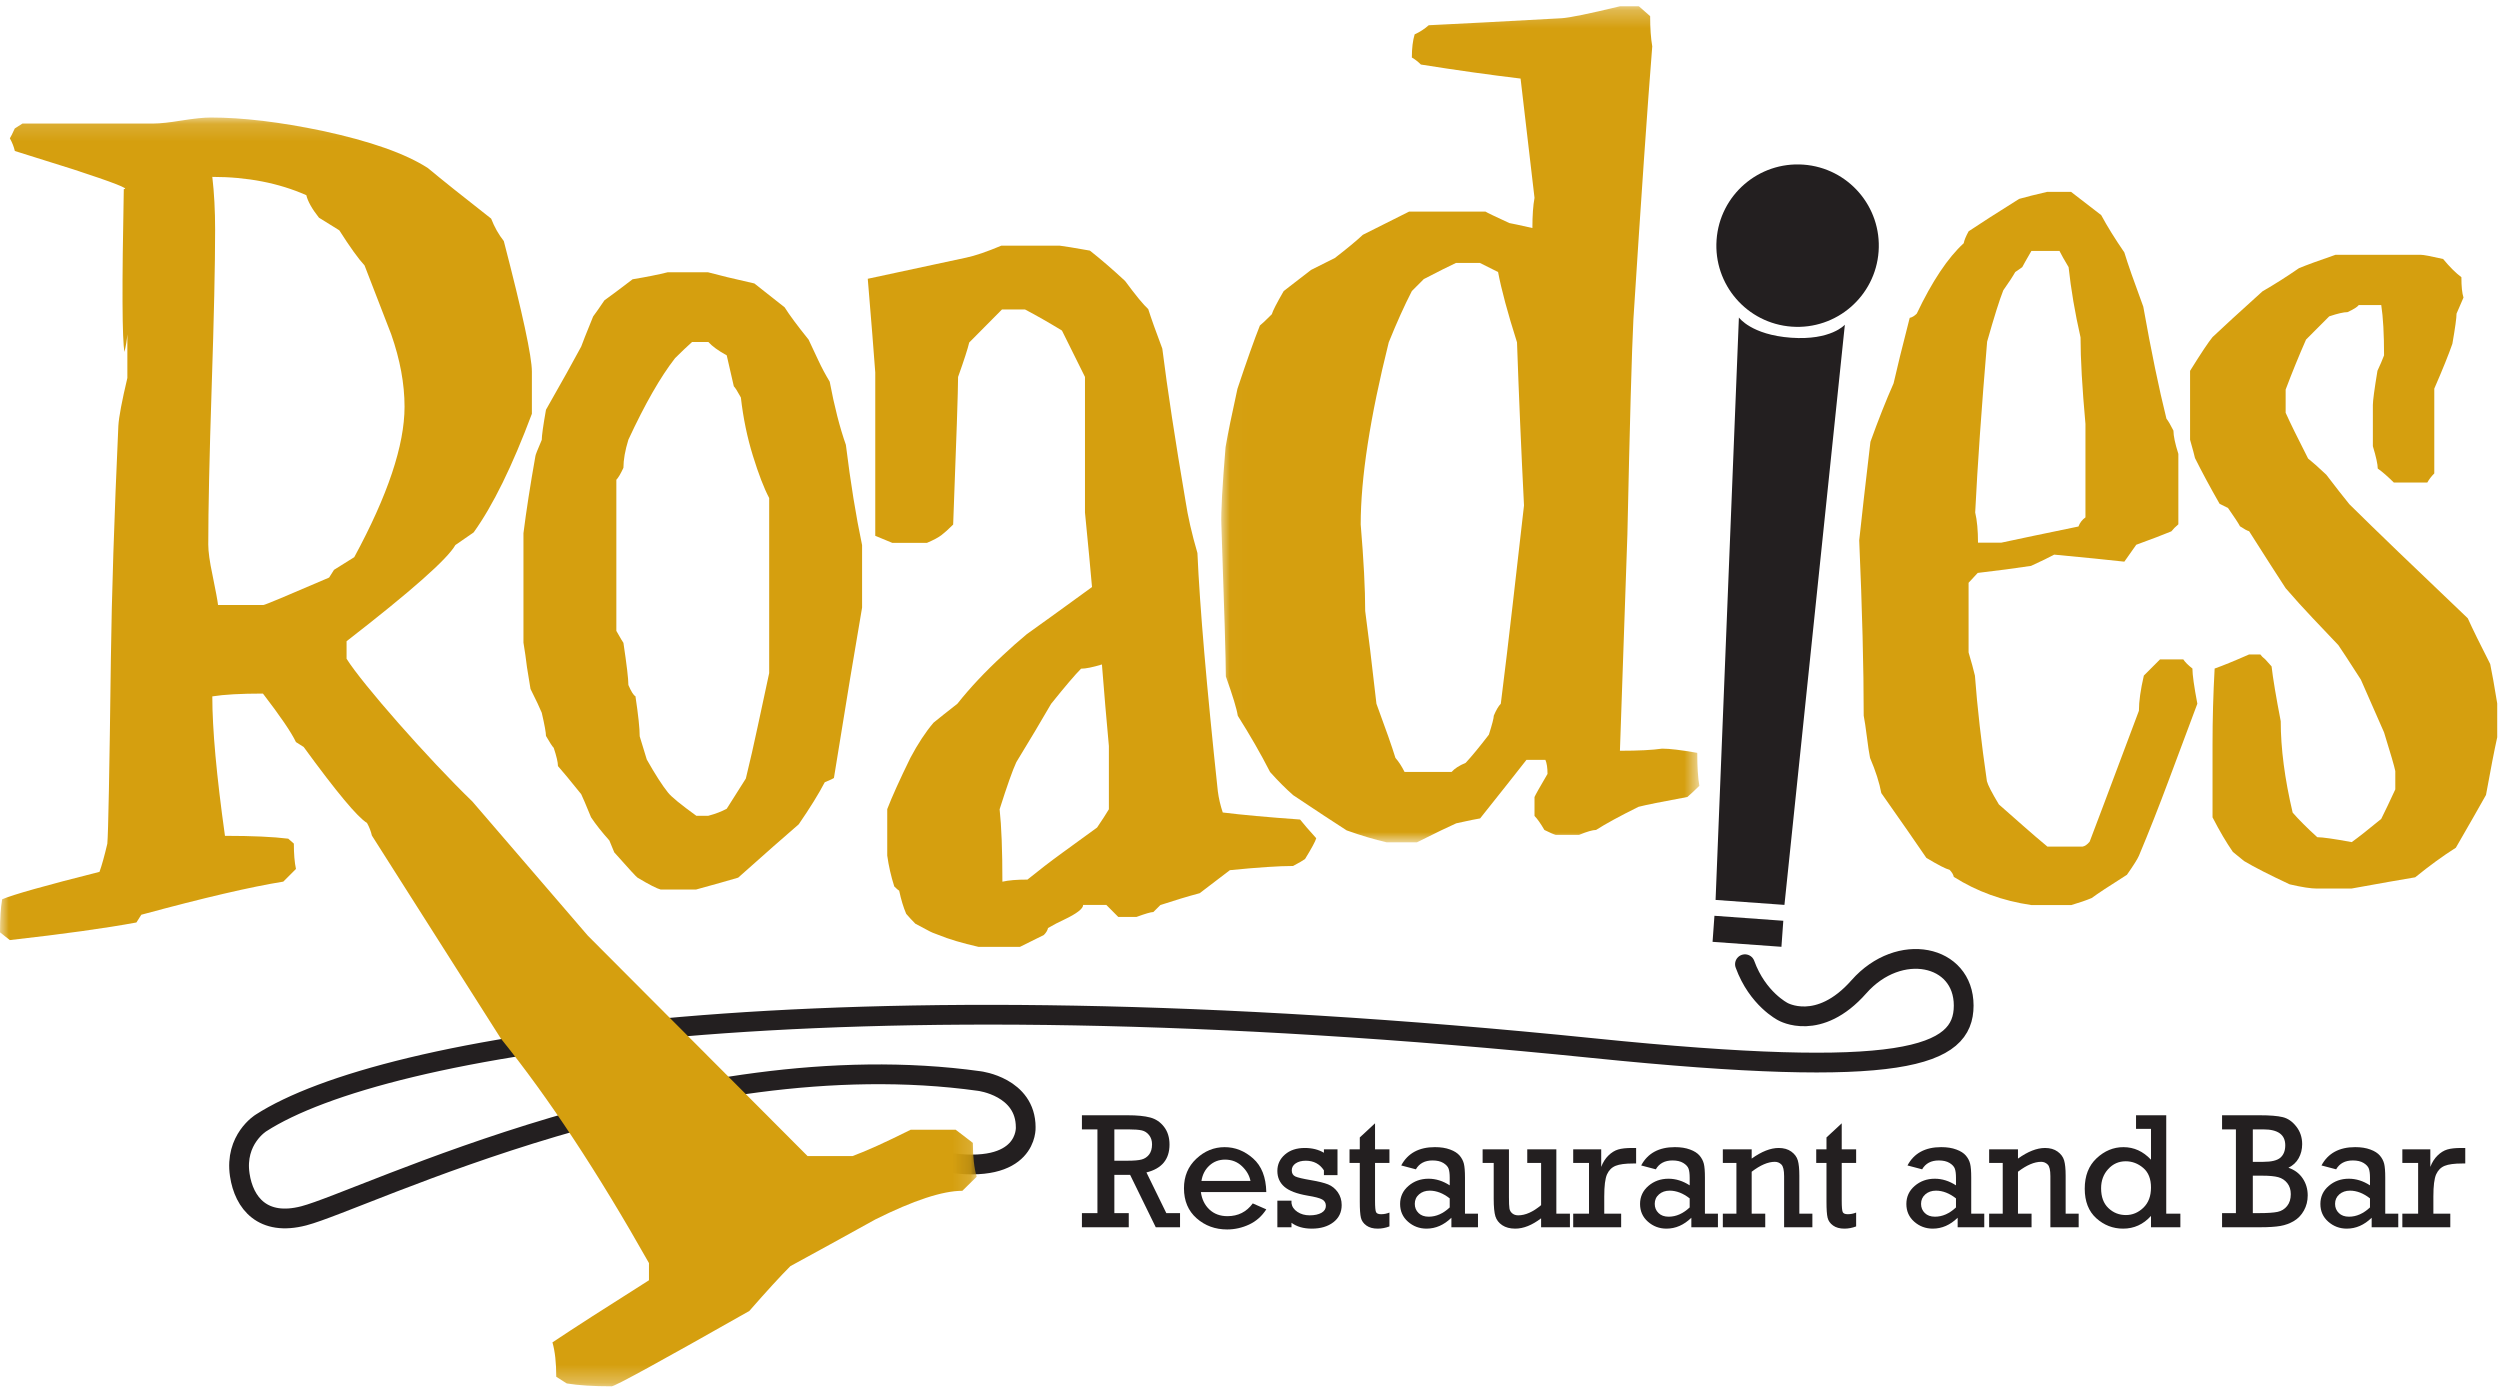 <?xml version="1.0" encoding="UTF-8"?>
<svg width="143px" height="80px" viewBox="0 0 143 80" version="1.1" xmlns="http://www.w3.org/2000/svg" xmlns:xlink="http://www.w3.org/1999/xlink">
    <!-- Generator: Sketch 64 (93537) - https://sketch.com -->
    <title>roadies</title>
    <desc>Created with Sketch.</desc>
    <defs>
        <polygon id="path-1" points="0 0.145 55.867 0.145 55.867 72.72 0 72.72"></polygon>
        <polygon id="path-3" points="0.016 0.263 27.364 0.263 27.364 48.085 0.016 48.085"></polygon>
    </defs>
    <g id="Page-1" stroke="none" stroke-width="1" fill="none" fill-rule="evenodd">
        <g id="pp-web-2020-v2.1" transform="translate(-162, -6806)">
            <g id="roadies" transform="translate(162, 6806)">
                <path d="M105.526,18.573 L102.07,51.76 L98.131,51.476 L99.465,18.16 C99.465,18.16 100.165,19.153 102.452,19.318 C104.738,19.482 105.526,18.573 105.526,18.573" id="Fill-1" fill="#231F20"></path>
                <polygon id="Fill-3" fill="#231F20" points="101.898 54.157 97.959 53.873 98.066 52.383 102.005 52.668"></polygon>
                <path d="M98.188,13.718 C98.371,11.159 100.595,9.233 103.156,9.417 C105.715,9.601 107.64,11.825 107.456,14.385 C107.271,16.944 105.048,18.87 102.488,18.685 C99.929,18.501 98.003,16.277 98.188,13.718" id="Fill-5" fill="#231F20"></path>
                <path d="M99.811,55.153 C100.534,57.142 101.982,57.866 101.982,57.866 C101.982,57.866 104.026,59.055 106.33,56.442 C108.636,53.831 112.323,54.599 112.323,57.518 C112.323,60.438 108.884,61.766 91.119,59.953 C46.828,55.433 21.841,59.779 14.926,64.235 C14.926,64.235 13.41,65.17 13.715,67.205 C13.958,68.826 15.038,70.155 17.378,69.545 C20.817,68.648 39.106,59.479 56.025,61.837 C56.025,61.837 58.671,62.164 58.671,64.482 C58.671,64.482 58.829,67.251 54.02,66.47" id="Stroke-7" stroke="#231F20" stroke-width="1.13" stroke-linecap="round" stroke-linejoin="round"></path>
                <g id="Group-11" transform="translate(0, 6.577)">
                    <mask id="mask-2" fill="white">
                        <use xlink:href="#path-1"></use>
                    </mask>
                    <g id="Clip-10"></g>
                    <path d="M12.472,28.028 L15.069,28.028 C15.149,28.028 16.401,27.506 18.825,26.46 L19.105,26.018 L20.263,25.294 C22.181,21.756 23.14,18.889 23.14,16.69 C23.14,15.377 22.885,13.996 22.378,12.548 C21.869,11.236 21.36,9.922 20.853,8.607 C20.505,8.232 20.023,7.563 19.408,6.597 L18.244,5.874 C17.842,5.365 17.603,4.935 17.522,4.587 C15.943,3.891 14.15,3.541 12.144,3.541 C12.251,4.453 12.305,5.459 12.305,6.557 C12.305,8.568 12.239,11.571 12.108,15.563 C11.977,19.559 11.913,22.561 11.913,24.571 C11.913,24.972 11.992,25.55 12.152,26.299 C12.338,27.211 12.446,27.788 12.472,28.028 M33.622,46.941 L46.192,59.55 L48.763,59.55 C49.527,59.273 50.637,58.771 52.095,58.042 L54.663,58.042 L55.648,58.796 C55.648,59.585 55.721,60.229 55.867,60.731 L55.047,61.537 C53.917,61.537 52.26,62.083 50.073,63.173 C48.433,64.084 46.811,64.973 45.209,65.847 C44.661,66.394 43.879,67.247 42.86,68.411 C37.794,71.285 35.171,72.72 34.989,72.72 C33.931,72.72 33.074,72.665 32.419,72.557 L31.818,72.174 C31.818,71.373 31.746,70.717 31.6,70.207 C32.8,69.405 34.641,68.22 37.121,66.654 L37.121,65.671 C34.204,60.498 31.381,56.216 28.649,52.827 L21.272,41.217 C21.218,40.976 21.125,40.735 20.991,40.494 C20.454,40.173 19.247,38.725 17.371,36.151 L16.929,35.87 C16.661,35.308 16.03,34.383 15.04,33.095 C13.78,33.095 12.814,33.149 12.144,33.256 C12.144,35.136 12.386,37.796 12.868,41.233 C14.422,41.233 15.629,41.288 16.487,41.395 L16.808,41.677 C16.808,42.268 16.849,42.752 16.929,43.127 L16.204,43.852 C14.355,44.149 11.648,44.779 8.083,45.746 L7.802,46.189 C6.058,46.512 3.645,46.849 0.562,47.196 L-0,46.753 C-0,45.976 0.04,45.346 0.122,44.862 C0.745,44.595 2.6,44.073 5.691,43.293 C5.826,42.918 5.975,42.381 6.139,41.683 C6.192,41.121 6.261,37.593 6.342,31.1 C6.389,27.479 6.532,23.039 6.77,17.78 C6.801,17.271 6.973,16.358 7.285,15.043 L7.285,12.548 C7.258,12.87 7.203,13.206 7.121,13.554 C6.985,12.881 6.972,9.778 7.081,4.239 C7.459,4.239 6.495,3.863 4.189,3.109 C3.075,2.761 1.962,2.411 0.849,2.06 C0.794,1.819 0.699,1.577 0.564,1.334 C0.617,1.254 0.711,1.067 0.845,0.771 L1.287,0.488 L8.802,0.488 C9.15,0.488 9.681,0.432 10.39,0.316 C11.1,0.203 11.656,0.145 12.057,0.145 C13.879,0.145 16.009,0.4 18.448,0.909 C21.181,1.498 23.191,2.206 24.476,3.037 C25.28,3.706 26.486,4.67 28.093,5.927 C28.281,6.41 28.522,6.838 28.818,7.213 C29.889,11.335 30.424,13.824 30.424,14.681 L30.424,17.091 C29.3,20.09 28.19,22.352 27.092,23.877 L26.048,24.599 C25.593,25.403 23.518,27.237 19.824,30.101 L19.824,31.104 C20.708,32.524 24.496,36.831 27.016,39.266 L33.622,46.941" id="Fill-9" fill="#D59F0F" mask="url(#mask-2)"></path>
                </g>
                <path d="M39.829,46.662 L40.517,46.662 C40.921,46.555 41.272,46.421 41.569,46.26 C41.812,45.885 42.176,45.308 42.662,44.532 C42.904,43.54 43.134,42.535 43.349,41.516 L43.997,38.5 L43.997,28.487 C43.7,27.925 43.391,27.12 43.067,26.074 C42.743,25.03 42.512,23.917 42.378,22.737 C42.189,22.389 42.054,22.175 41.974,22.095 C41.838,21.479 41.703,20.888 41.569,20.326 C41.083,20.058 40.732,19.802 40.517,19.561 L39.586,19.561 C39.289,19.829 38.965,20.138 38.614,20.486 C37.778,21.559 36.888,23.114 35.944,25.15 C35.754,25.767 35.66,26.303 35.66,26.759 C35.498,27.107 35.363,27.335 35.255,27.442 L35.255,36.087 C35.498,36.515 35.633,36.743 35.66,36.77 C35.849,38.031 35.944,38.835 35.944,39.183 C36.104,39.558 36.24,39.772 36.348,39.826 C36.509,40.9 36.591,41.663 36.591,42.118 C36.698,42.467 36.833,42.91 36.996,43.445 C37.481,44.304 37.886,44.933 38.21,45.335 C38.399,45.576 38.938,46.019 39.829,46.662 M37.795,50.883 C37.579,50.829 37.136,50.603 36.465,50.201 C36.411,50.174 35.968,49.693 35.136,48.756 L34.855,48.075 C34.424,47.593 34.076,47.152 33.808,46.75 C33.512,46.028 33.325,45.586 33.244,45.426 C32.599,44.624 32.155,44.088 31.915,43.82 C31.915,43.607 31.834,43.259 31.673,42.777 C31.593,42.697 31.444,42.471 31.23,42.095 C31.23,41.908 31.15,41.468 30.989,40.771 C30.882,40.505 30.667,40.05 30.345,39.407 L30.143,38.164 C30.089,37.708 30.022,37.242 29.942,36.759 L29.942,30.499 C30.103,29.216 30.332,27.744 30.626,26.085 C30.626,26.033 30.747,25.725 30.989,25.162 C30.989,24.923 31.069,24.348 31.23,23.438 C32.143,21.834 32.814,20.629 33.244,19.826 C33.298,19.665 33.525,19.091 33.928,18.101 C34.089,17.887 34.303,17.58 34.573,17.179 C34.947,16.911 35.484,16.511 36.184,15.975 C36.988,15.841 37.659,15.707 38.196,15.573 L40.493,15.573 C41.082,15.734 41.968,15.948 43.15,16.214 C43.391,16.402 43.968,16.857 44.881,17.579 C45.149,18.007 45.605,18.623 46.251,19.426 L46.815,20.628 C47.002,21.03 47.216,21.432 47.459,21.832 C47.727,23.25 48.035,24.454 48.384,25.444 C48.652,27.61 48.961,29.524 49.311,31.182 L49.311,34.753 C48.935,36.92 48.398,40.17 47.7,44.503 C47.673,44.53 47.498,44.611 47.176,44.745 C46.827,45.414 46.33,46.216 45.687,47.151 C44.908,47.82 43.754,48.837 42.224,50.201 C41.686,50.362 40.881,50.588 39.807,50.883 L37.795,50.883" id="Fill-12" fill="#D59F0F"></path>
                <path d="M57.337,50.433 C57.682,50.352 58.16,50.312 58.771,50.312 C59.433,49.776 60.096,49.266 60.76,48.784 L62.752,47.336 C63.043,46.908 63.268,46.559 63.428,46.29 L63.428,42.672 C63.294,41.226 63.161,39.671 63.03,38.007 C62.498,38.169 62.101,38.249 61.836,38.249 C61.49,38.597 60.92,39.268 60.124,40.259 C59.566,41.224 58.902,42.338 58.133,43.597 C57.921,44.053 57.603,44.951 57.178,46.29 C57.284,47.256 57.337,48.637 57.337,50.433 M55.972,54.161 C55.034,53.947 54.271,53.72 53.682,53.478 C53.441,53.398 53.227,53.305 53.04,53.198 L52.357,52.835 C52.17,52.647 51.996,52.46 51.835,52.272 C51.674,51.897 51.541,51.455 51.433,50.947 C51.38,50.92 51.286,50.838 51.152,50.704 C50.965,50.115 50.831,49.526 50.75,48.937 L50.75,46.282 C51.018,45.586 51.459,44.608 52.075,43.348 C52.502,42.545 52.942,41.874 53.398,41.338 C53.692,41.097 54.146,40.736 54.762,40.254 C55.483,39.343 56.352,38.418 57.37,37.479 C57.797,37.077 58.251,36.675 58.733,36.274 C59.561,35.684 60.806,34.786 62.463,33.579 C62.383,32.642 62.248,31.223 62.061,29.319 L62.061,21.561 C61.767,20.972 61.328,20.087 60.744,18.908 C60,18.453 59.294,18.05 58.63,17.701 L57.314,17.701 L55.439,19.591 C55.358,19.941 55.146,20.598 54.802,21.562 C54.802,22.312 54.708,25.127 54.521,30.005 C54.251,30.275 54.027,30.475 53.851,30.609 C53.677,30.743 53.4,30.891 53.023,31.051 L51.037,31.051 C50.659,30.891 50.335,30.757 50.065,30.648 L50.065,21.304 C49.979,20.123 49.836,18.336 49.636,15.946 C50.895,15.678 52.773,15.275 55.266,14.737 C55.775,14.63 56.444,14.402 57.276,14.052 L60.613,14.052 C60.854,14.079 61.431,14.174 62.342,14.335 C62.958,14.82 63.629,15.397 64.353,16.069 C64.969,16.902 65.411,17.44 65.68,17.682 C65.841,18.193 66.109,18.945 66.484,19.941 C66.778,22.279 67.22,25.182 67.811,28.65 C67.945,29.538 68.172,30.533 68.493,31.634 C68.627,34.699 69.017,39.243 69.66,45.263 C69.713,45.668 69.807,46.07 69.941,46.474 C71.014,46.608 72.487,46.743 74.364,46.877 C74.551,47.115 74.86,47.472 75.289,47.948 C75.235,48.133 75.021,48.53 74.647,49.137 C74.539,49.218 74.311,49.349 73.963,49.534 C73.16,49.534 71.956,49.614 70.35,49.773 L68.622,51.091 C67.926,51.277 67.177,51.504 66.374,51.768 L65.972,52.168 C65.838,52.168 65.517,52.262 65.008,52.448 L63.964,52.448 L63.281,51.762 L61.956,51.762 C61.956,51.976 61.595,52.256 60.871,52.601 C60.577,52.735 60.269,52.896 59.947,53.082 C59.92,53.216 59.84,53.349 59.707,53.482 L58.341,54.161 L55.972,54.161" id="Fill-14" fill="#D59F0F"></path>
                <g id="Group-18" transform="translate(69.84, 0.097)">
                    <mask id="mask-4" fill="white">
                        <use xlink:href="#path-3"></use>
                    </mask>
                    <g id="Clip-17"></g>
                    <path d="M10.5,44.057 L13.193,44.057 C13.354,43.87 13.621,43.696 13.998,43.536 C14.347,43.161 14.788,42.624 15.324,41.926 C15.511,41.336 15.605,40.975 15.605,40.84 C15.739,40.519 15.873,40.29 16.006,40.156 C16.248,38.227 16.477,36.323 16.69,34.445 L17.333,28.816 C17.173,25.653 17.039,22.542 16.933,19.486 C16.397,17.798 16.037,16.457 15.85,15.463 L14.808,14.941 L13.445,14.941 C13.043,15.129 12.428,15.438 11.601,15.867 L10.919,16.549 C10.491,17.381 10.05,18.36 9.596,19.486 C8.526,23.776 7.992,27.248 7.992,29.902 C8.163,31.94 8.249,33.588 8.249,34.848 C8.41,36.028 8.624,37.797 8.892,40.156 C9.427,41.605 9.79,42.637 9.978,43.253 C10.165,43.468 10.34,43.737 10.5,44.057 M9.478,48.085 C8.782,47.925 8.018,47.697 7.188,47.401 C6.519,46.973 5.501,46.303 4.135,45.391 C3.707,45.016 3.265,44.573 2.809,44.063 C2.274,43.018 1.657,41.946 0.961,40.845 C0.907,40.47 0.68,39.72 0.278,38.593 C0.278,37.682 0.192,34.786 0.021,29.904 C-0.006,29.208 0.074,27.733 0.262,25.48 C0.396,24.703 0.622,23.591 0.942,22.142 C1.478,20.533 1.906,19.327 2.226,18.522 C2.333,18.442 2.559,18.227 2.908,17.878 C2.959,17.69 3.185,17.249 3.588,16.551 C3.935,16.283 4.456,15.881 5.151,15.344 L6.514,14.66 C7.207,14.125 7.742,13.682 8.117,13.333 C8.703,13.038 9.585,12.596 10.761,12.006 L15.128,12.006 C15.208,12.061 15.662,12.279 16.491,12.661 C16.651,12.689 17.091,12.784 17.813,12.947 C17.813,12.226 17.854,11.65 17.934,11.221 L17.137,4.397 C15.356,4.184 13.456,3.916 11.436,3.595 C11.275,3.434 11.103,3.3 10.918,3.193 C10.918,2.659 10.972,2.217 11.078,1.869 C11.373,1.735 11.641,1.561 11.884,1.346 C13.571,1.266 16.104,1.134 19.482,0.946 C19.937,0.919 21.048,0.691 22.819,0.263 L23.905,0.263 C24.065,0.397 24.279,0.585 24.548,0.826 C24.548,1.522 24.589,2.098 24.669,2.553 C24.392,6.035 24.032,11.244 23.59,18.18 C23.498,20.002 23.384,24.099 23.247,30.472 L22.82,42.846 C23.891,42.846 24.697,42.805 25.233,42.725 C25.662,42.725 26.331,42.805 27.243,42.967 C27.243,43.768 27.283,44.396 27.364,44.851 C27.093,45.118 26.864,45.331 26.676,45.491 C25.218,45.76 24.288,45.947 23.883,46.053 C22.804,46.588 21.994,47.03 21.454,47.376 C21.265,47.376 20.941,47.47 20.483,47.657 L19.148,47.657 C19.039,47.631 18.824,47.538 18.5,47.377 C18.283,47.004 18.094,46.736 17.934,46.575 L17.934,45.492 C17.992,45.359 18.239,44.919 18.678,44.171 C18.678,43.824 18.638,43.557 18.557,43.369 L17.472,43.369 C16.884,44.122 16,45.237 14.822,46.716 C14.634,46.743 14.179,46.837 13.456,46.997 C13.027,47.186 12.277,47.549 11.206,48.085 L9.478,48.085" id="Fill-16" fill="#D59F0F" mask="url(#mask-4)"></path>
                </g>
                <path d="M113.142,31.042 L114.467,31.042 C115.458,30.827 116.931,30.52 118.887,30.116 C118.967,29.902 119.101,29.728 119.288,29.594 L119.288,24.247 C119.101,22.182 119.007,20.534 119.007,19.3 C118.685,17.881 118.458,16.541 118.324,15.281 C118.083,14.879 117.909,14.569 117.802,14.355 L116.195,14.355 C115.9,14.865 115.726,15.173 115.673,15.281 L115.271,15.562 C115.137,15.802 114.909,16.151 114.588,16.606 C114.374,17.143 114.066,18.122 113.664,19.541 C113.343,23.348 113.115,26.605 112.981,29.313 C113.088,29.768 113.142,30.345 113.142,31.042 M116.187,51.769 C114.549,51.528 113.072,50.991 111.757,50.158 C111.73,50.024 111.65,49.89 111.516,49.754 C111.3,49.701 110.857,49.474 110.187,49.07 C109.622,48.239 108.764,47.004 107.611,45.365 C107.503,44.776 107.289,44.105 106.967,43.352 C106.912,43.084 106.852,42.682 106.785,42.144 C106.718,41.607 106.657,41.205 106.604,40.935 C106.604,38.198 106.518,34.856 106.347,30.908 C106.481,29.647 106.694,27.768 106.989,25.27 C107.443,24.009 107.884,22.895 108.313,21.928 C108.5,21.096 108.807,19.848 109.235,18.182 C109.369,18.155 109.503,18.075 109.638,17.941 C110.518,16.089 111.414,14.746 112.325,13.913 C112.352,13.753 112.445,13.525 112.606,13.229 C113.247,12.8 114.21,12.183 115.494,11.377 C115.868,11.27 116.402,11.135 117.099,10.974 L118.463,10.974 L120.188,12.304 C120.536,12.949 120.977,13.66 121.512,14.439 C121.699,15.058 122.06,16.092 122.596,17.541 C123.05,20.093 123.492,22.229 123.92,23.947 C124.027,24.082 124.16,24.311 124.321,24.633 C124.321,24.929 124.414,25.372 124.602,25.963 L124.602,29.991 C124.441,30.126 124.308,30.26 124.2,30.394 C123.745,30.583 123.076,30.838 122.194,31.16 C122.141,31.24 121.912,31.563 121.512,32.127 C120.548,32.02 119.211,31.885 117.499,31.725 C117.204,31.885 116.763,32.101 116.175,32.369 C115.291,32.503 114.274,32.637 113.126,32.771 C113.045,32.852 112.871,33.04 112.603,33.334 L112.603,37.318 C112.764,37.855 112.884,38.298 112.966,38.647 C113.1,40.446 113.328,42.457 113.651,44.683 C113.704,44.898 113.932,45.341 114.335,46.012 L115.703,47.218 C116.158,47.621 116.629,48.024 117.112,48.426 L119.125,48.426 C119.259,48.399 119.394,48.306 119.528,48.145 C119.635,47.878 120.574,45.38 122.346,40.655 C122.346,40.12 122.441,39.449 122.628,38.643 L123.554,37.716 L124.883,37.716 C124.99,37.877 125.164,38.052 125.406,38.239 C125.406,38.589 125.5,39.26 125.688,40.252 L124.077,44.561 C123.487,46.146 122.909,47.608 122.346,48.95 C122.265,49.138 122.036,49.502 121.661,50.037 C120.641,50.683 119.97,51.124 119.648,51.366 C119.326,51.501 118.936,51.635 118.481,51.769 L116.187,51.769" id="Fill-19" fill="#D59F0F"></path>
                <path d="M132.533,50.826 C132.185,50.826 131.663,50.746 130.969,50.584 C129.819,50.046 128.949,49.603 128.362,49.252 C128.335,49.226 128.121,49.051 127.721,48.73 C127.346,48.191 126.958,47.532 126.557,46.752 L126.557,42.557 C126.557,41.132 126.597,39.694 126.677,38.241 C127.133,38.08 127.79,37.813 128.647,37.435 L129.292,37.435 C129.345,37.515 129.438,37.609 129.573,37.716 L129.934,38.118 C130.014,38.815 130.189,39.861 130.458,41.254 C130.458,42.809 130.685,44.55 131.14,46.481 C131.489,46.882 131.958,47.353 132.548,47.888 C132.843,47.888 133.499,47.981 134.518,48.169 C134.893,47.901 135.456,47.459 136.206,46.841 C136.421,46.412 136.69,45.85 137.011,45.152 L137.011,44.105 C136.958,43.836 136.743,43.101 136.368,41.893 C136.072,41.223 135.631,40.216 135.041,38.874 C134.371,37.83 133.942,37.173 133.755,36.903 L132.267,35.334 C131.758,34.798 131.248,34.236 130.739,33.645 C130.283,32.947 129.586,31.861 128.649,30.386 C128.541,30.359 128.367,30.265 128.127,30.104 C128.046,29.944 127.817,29.594 127.442,29.057 L126.96,28.816 C126.424,27.879 125.955,27.007 125.553,26.201 C125.526,26.067 125.432,25.719 125.272,25.155 L125.272,21.213 C125.887,20.22 126.317,19.576 126.558,19.281 C127.094,18.771 128.045,17.9 129.413,16.665 C130.11,16.263 130.806,15.822 131.503,15.338 C131.959,15.151 132.655,14.896 133.594,14.574 L138.459,14.574 C138.62,14.574 139.049,14.654 139.746,14.814 C140.121,15.269 140.47,15.615 140.792,15.856 C140.792,16.39 140.832,16.777 140.912,17.019 C140.753,17.394 140.62,17.7 140.514,17.94 C140.514,18.181 140.434,18.756 140.276,19.664 C140.063,20.279 139.718,21.134 139.241,22.229 L139.241,27.08 C139.08,27.24 138.947,27.413 138.842,27.6 L136.926,27.6 C136.579,27.255 136.273,26.988 136.007,26.801 C136.007,26.563 135.913,26.136 135.728,25.522 L135.728,23.165 C135.728,22.926 135.814,22.273 135.991,21.207 C136.141,20.889 136.267,20.595 136.368,20.328 C136.368,19.104 136.315,18.145 136.208,17.451 L134.921,17.451 C134.84,17.558 134.626,17.694 134.278,17.854 C134.063,17.854 133.714,17.934 133.232,18.095 L131.905,19.424 C131.503,20.337 131.114,21.289 130.739,22.283 L130.739,23.611 C131.005,24.202 131.433,25.073 132.022,26.227 C132.261,26.415 132.609,26.725 133.063,27.153 C133.596,27.852 134.038,28.416 134.386,28.844 C135.881,30.321 138.139,32.495 141.157,35.366 C141.423,35.958 141.851,36.829 142.44,37.984 C142.546,38.494 142.68,39.245 142.841,40.238 L142.841,42.17 C142.68,42.895 142.466,43.996 142.199,45.471 C141.824,46.143 141.249,47.148 140.475,48.49 C139.751,48.947 138.976,49.511 138.149,50.182 C137.345,50.315 136.129,50.531 134.498,50.826 L132.533,50.826 Z" id="Fill-21" fill="#D59F0F"></path>
                <path d="M63.741,66.393 L64.496,66.393 C64.862,66.393 65.131,66.37 65.304,66.323 C65.478,66.276 65.62,66.18 65.731,66.036 C65.841,65.891 65.897,65.697 65.897,65.455 C65.897,65.248 65.84,65.072 65.729,64.93 C65.616,64.787 65.478,64.697 65.314,64.659 C65.149,64.621 64.898,64.601 64.56,64.601 L63.741,64.601 L63.741,66.393 Z M62.773,69.39 L62.773,64.601 L61.886,64.601 L61.886,63.793 L64.492,63.793 C65.037,63.793 65.468,63.835 65.788,63.92 C66.108,64.004 66.373,64.182 66.582,64.453 C66.791,64.724 66.896,65.063 66.896,65.468 C66.896,66.314 66.456,66.845 65.576,67.063 L66.713,69.39 L67.498,69.39 L67.498,70.199 L66.109,70.199 L64.643,67.202 L63.741,67.202 L63.741,69.39 L64.565,69.39 L64.565,70.199 L61.886,70.199 L61.886,69.39 L62.773,69.39 L62.773,69.39 Z" id="Fill-23" fill="#231F20"></path>
                <path d="M71.528,67.55 C71.467,67.24 71.305,66.958 71.041,66.707 C70.778,66.456 70.455,66.33 70.073,66.33 C69.724,66.33 69.425,66.443 69.177,66.67 C68.93,66.897 68.778,67.191 68.723,67.55 L71.528,67.55 Z M72.432,68.185 L68.69,68.185 C68.746,68.595 68.908,68.929 69.177,69.183 C69.447,69.437 69.791,69.565 70.211,69.565 C70.82,69.565 71.303,69.321 71.658,68.835 L72.432,69.175 C72.181,69.565 71.854,69.854 71.453,70.042 C71.051,70.23 70.631,70.325 70.193,70.325 C69.512,70.325 68.93,70.112 68.447,69.687 C67.965,69.263 67.723,68.69 67.723,67.968 C67.723,67.284 67.958,66.721 68.429,66.28 C68.9,65.837 69.441,65.617 70.05,65.617 C70.648,65.617 71.19,65.833 71.676,66.262 C72.162,66.692 72.414,67.333 72.432,68.185 L72.432,68.185 Z" id="Fill-25" fill="#231F20"></path>
                <path d="M73.065,70.199 L73.065,68.677 L73.873,68.677 L73.873,68.82 C73.901,69.022 74.014,69.189 74.212,69.32 C74.408,69.451 74.643,69.517 74.912,69.517 C75.193,69.517 75.418,69.469 75.587,69.373 C75.755,69.276 75.84,69.143 75.84,68.973 C75.84,68.808 75.769,68.686 75.628,68.608 C75.487,68.53 75.208,68.457 74.789,68.389 C74.17,68.282 73.728,68.113 73.463,67.88 C73.198,67.648 73.065,67.346 73.065,66.977 C73.065,66.604 73.209,66.291 73.497,66.041 C73.784,65.79 74.163,65.664 74.633,65.664 C75.057,65.664 75.422,65.756 75.728,65.938 L75.728,65.743 L76.505,65.743 L76.505,67.218 L75.728,67.218 L75.728,66.945 C75.49,66.577 75.143,66.393 74.688,66.393 C74.456,66.393 74.265,66.443 74.114,66.544 C73.964,66.645 73.889,66.778 73.889,66.945 C73.889,67.114 73.958,67.231 74.095,67.295 C74.232,67.358 74.528,67.427 74.981,67.504 C75.416,67.577 75.745,67.659 75.968,67.748 C76.191,67.838 76.375,67.988 76.523,68.197 C76.669,68.407 76.744,68.651 76.744,68.929 C76.744,69.342 76.584,69.67 76.268,69.913 C75.952,70.156 75.54,70.278 75.035,70.278 C74.561,70.278 74.173,70.166 73.873,69.943 L73.873,70.199 L73.065,70.199 Z" id="Fill-27" fill="#231F20"></path>
                <path d="M77.193,66.52 L77.193,65.743 L77.78,65.743 L77.78,65.062 L78.652,64.253 L78.652,65.743 L79.476,65.743 L79.476,66.52 L78.652,66.52 L78.652,68.688 C78.652,69.035 78.671,69.25 78.709,69.331 C78.748,69.413 78.844,69.453 78.997,69.453 C79.161,69.453 79.32,69.422 79.476,69.359 L79.476,70.151 C79.253,70.236 79.029,70.278 78.805,70.278 C78.538,70.278 78.323,70.219 78.157,70.1 C77.992,69.982 77.888,69.834 77.844,69.655 C77.801,69.477 77.78,69.169 77.78,68.733 L77.78,66.52 L77.193,66.52 Z" id="Fill-29" fill="#231F20"></path>
                <path d="M82.924,68.548 C82.547,68.253 82.165,68.105 81.778,68.105 C81.536,68.105 81.333,68.176 81.171,68.316 C81.008,68.457 80.926,68.639 80.926,68.862 C80.926,69.071 80.998,69.245 81.14,69.385 C81.283,69.526 81.477,69.595 81.723,69.595 C82.147,69.595 82.547,69.419 82.924,69.065 L82.924,68.548 Z M84.541,69.422 L84.541,70.199 L83.02,70.199 L83.02,69.655 C82.595,70.07 82.12,70.278 81.597,70.278 C81.191,70.278 80.837,70.145 80.537,69.881 C80.237,69.617 80.086,69.279 80.086,68.867 C80.086,68.451 80.246,68.108 80.564,67.835 C80.881,67.561 81.264,67.423 81.713,67.423 C82.13,67.423 82.534,67.55 82.924,67.802 L82.924,67.366 C82.924,67.142 82.903,66.97 82.86,66.849 C82.817,66.728 82.717,66.62 82.559,66.522 C82.401,66.426 82.195,66.378 81.94,66.378 C81.502,66.378 81.184,66.546 80.988,66.885 L80.15,66.664 C80.522,65.966 81.164,65.616 82.077,65.616 C82.412,65.616 82.702,65.661 82.946,65.753 C83.19,65.842 83.372,65.96 83.493,66.102 C83.612,66.245 83.693,66.4 83.734,66.565 C83.775,66.732 83.797,66.995 83.797,67.358 L83.797,69.422 L84.541,69.422 L84.541,69.422 Z" id="Fill-31" fill="#231F20"></path>
                <path d="M89.8,69.421 L89.8,70.199 L88.151,70.199 L88.151,69.687 C87.636,70.081 87.142,70.278 86.671,70.278 C86.372,70.278 86.123,70.212 85.928,70.082 C85.732,69.951 85.602,69.782 85.537,69.575 C85.473,69.367 85.44,69.033 85.44,68.572 L85.44,66.52 L84.806,66.52 L84.806,65.743 L86.312,65.743 L86.312,68.461 C86.312,68.79 86.321,69.012 86.34,69.125 C86.358,69.238 86.413,69.332 86.503,69.406 C86.593,69.48 86.705,69.517 86.842,69.517 C87.25,69.517 87.687,69.324 88.151,68.935 L88.151,66.52 L87.359,66.52 L87.359,65.743 L89.023,65.743 L89.023,69.421 L89.8,69.421 Z" id="Fill-33" fill="#231F20"></path>
                <path d="M90.891,69.421 L90.891,66.52 L89.987,66.52 L89.987,65.743 L91.589,65.743 L91.589,66.747 C91.687,66.487 91.824,66.27 91.999,66.098 C92.174,65.926 92.36,65.811 92.555,65.752 C92.75,65.693 93.017,65.664 93.356,65.664 L93.586,65.664 L93.586,66.552 L93.411,66.552 C92.964,66.552 92.632,66.596 92.412,66.685 C92.191,66.775 92.029,66.937 91.922,67.173 C91.816,67.408 91.763,67.83 91.763,68.439 L91.763,69.421 L92.73,69.421 L92.73,70.199 L89.987,70.199 L89.987,69.421 L90.891,69.421 Z" id="Fill-35" fill="#231F20"></path>
                <path d="M96.65,68.548 C96.271,68.253 95.89,68.105 95.503,68.105 C95.261,68.105 95.058,68.176 94.896,68.316 C94.733,68.457 94.651,68.639 94.651,68.862 C94.651,69.071 94.723,69.245 94.866,69.385 C95.008,69.526 95.202,69.595 95.448,69.595 C95.872,69.595 96.271,69.419 96.65,69.065 L96.65,68.548 Z M98.266,69.422 L98.266,70.199 L96.745,70.199 L96.745,69.655 C96.319,70.07 95.845,70.278 95.322,70.278 C94.915,70.278 94.562,70.145 94.262,69.881 C93.962,69.617 93.811,69.279 93.811,68.867 C93.811,68.451 93.971,68.108 94.288,67.835 C94.606,67.561 94.99,67.423 95.438,67.423 C95.855,67.423 96.259,67.55 96.65,67.802 L96.65,67.366 C96.65,67.142 96.628,66.97 96.585,66.849 C96.542,66.728 96.442,66.62 96.284,66.522 C96.126,66.426 95.92,66.378 95.665,66.378 C95.227,66.378 94.909,66.546 94.713,66.885 L93.875,66.664 C94.247,65.966 94.889,65.616 95.802,65.616 C96.137,65.616 96.427,65.661 96.671,65.753 C96.915,65.842 97.097,65.96 97.217,66.102 C97.337,66.245 97.418,66.4 97.459,66.565 C97.501,66.732 97.522,66.995 97.522,67.358 L97.522,69.422 L98.266,69.422 L98.266,69.422 Z" id="Fill-37" fill="#231F20"></path>
                <path d="M100.196,65.743 L100.196,66.272 C100.76,65.867 101.275,65.664 101.741,65.664 C102.031,65.664 102.272,65.733 102.462,65.87 C102.651,66.007 102.776,66.174 102.834,66.372 C102.893,66.571 102.922,66.862 102.922,67.243 L102.922,69.422 L103.668,69.422 L103.668,70.199 L102.051,70.199 L102.051,67.275 C102.051,66.936 101.999,66.715 101.897,66.612 C101.795,66.509 101.669,66.456 101.521,66.456 C101.13,66.456 100.688,66.646 100.196,67.023 L100.196,69.422 L100.972,69.422 L100.972,70.199 L98.546,70.199 L98.546,69.422 L99.323,69.422 L99.323,66.52 L98.546,66.52 L98.546,65.743 L100.196,65.743 Z" id="Fill-39" fill="#231F20"></path>
                <path d="M103.888,66.52 L103.888,65.743 L104.475,65.743 L104.475,65.062 L105.347,64.253 L105.347,65.743 L106.171,65.743 L106.171,66.52 L105.347,66.52 L105.347,68.688 C105.347,69.035 105.366,69.25 105.404,69.331 C105.442,69.413 105.538,69.453 105.692,69.453 C105.855,69.453 106.014,69.422 106.171,69.359 L106.171,70.151 C105.948,70.236 105.724,70.278 105.5,70.278 C105.233,70.278 105.018,70.219 104.852,70.1 C104.686,69.982 104.582,69.834 104.539,69.655 C104.495,69.477 104.475,69.169 104.475,68.733 L104.475,66.52 L103.888,66.52 Z" id="Fill-41" fill="#231F20"></path>
                <path d="M111.882,68.548 C111.504,68.253 111.123,68.105 110.736,68.105 C110.494,68.105 110.291,68.176 110.129,68.316 C109.967,68.457 109.884,68.639 109.884,68.862 C109.884,69.071 109.956,69.245 110.099,69.385 C110.241,69.526 110.435,69.595 110.68,69.595 C111.105,69.595 111.504,69.419 111.882,69.065 L111.882,68.548 Z M113.5,69.422 L113.5,70.199 L111.978,70.199 L111.978,69.655 C111.552,70.07 111.078,70.278 110.554,70.278 C110.149,70.278 109.794,70.145 109.494,69.881 C109.194,69.617 109.044,69.279 109.044,68.867 C109.044,68.451 109.203,68.108 109.521,67.835 C109.839,67.561 110.222,67.423 110.67,67.423 C111.088,67.423 111.492,67.55 111.882,67.802 L111.882,67.366 C111.882,67.142 111.86,66.97 111.817,66.849 C111.774,66.728 111.674,66.62 111.516,66.522 C111.358,66.426 111.152,66.378 110.898,66.378 C110.46,66.378 110.142,66.546 109.946,66.885 L109.108,66.664 C109.479,65.966 110.121,65.616 111.034,65.616 C111.369,65.616 111.66,65.661 111.903,65.753 C112.148,65.842 112.33,65.96 112.45,66.102 C112.57,66.245 112.65,66.4 112.691,66.565 C112.733,66.732 112.754,66.995 112.754,67.358 L112.754,69.422 L113.5,69.422 L113.5,69.422 Z" id="Fill-43" fill="#231F20"></path>
                <path d="M115.428,65.743 L115.428,66.272 C115.992,65.867 116.508,65.664 116.975,65.664 C117.264,65.664 117.505,65.733 117.694,65.87 C117.884,66.007 118.008,66.174 118.067,66.372 C118.125,66.571 118.155,66.862 118.155,67.243 L118.155,69.422 L118.9,69.422 L118.9,70.199 L117.282,70.199 L117.282,67.275 C117.282,66.936 117.232,66.715 117.129,66.612 C117.026,66.509 116.901,66.456 116.753,66.456 C116.362,66.456 115.921,66.646 115.428,67.023 L115.428,69.422 L116.205,69.422 L116.205,70.199 L113.779,70.199 L113.779,69.422 L114.556,69.422 L114.556,66.52 L113.779,66.52 L113.779,65.743 L115.428,65.743 Z" id="Fill-45" fill="#231F20"></path>
                <path d="M120.183,67.967 C120.183,68.46 120.322,68.839 120.601,69.103 C120.88,69.369 121.212,69.501 121.601,69.501 C121.976,69.501 122.309,69.362 122.6,69.083 C122.891,68.804 123.037,68.418 123.037,67.926 C123.037,67.43 122.889,67.056 122.591,66.804 C122.294,66.552 121.96,66.425 121.591,66.425 C121.194,66.425 120.86,66.573 120.589,66.871 C120.318,67.167 120.183,67.533 120.183,67.967 M124.717,69.421 L124.717,70.199 L123.037,70.199 L123.037,69.55 C122.6,70.035 122.068,70.278 121.44,70.278 C120.858,70.278 120.347,70.079 119.907,69.683 C119.468,69.286 119.247,68.723 119.247,67.992 C119.247,67.256 119.473,66.677 119.925,66.253 C120.378,65.829 120.889,65.617 121.458,65.617 C122.062,65.617 122.588,65.856 123.037,66.335 L123.037,64.57 L122.181,64.57 L122.181,63.793 L123.909,63.793 L123.909,69.421 L124.717,69.421" id="Fill-47" fill="#231F20"></path>
                <path d="M128.861,69.39 L129.228,69.39 C129.706,69.39 130.056,69.366 130.279,69.319 C130.501,69.271 130.683,69.159 130.823,68.983 C130.964,68.808 131.033,68.582 131.033,68.305 C131.033,68.055 130.967,67.844 130.832,67.674 C130.698,67.505 130.525,67.391 130.314,67.334 C130.102,67.278 129.804,67.249 129.417,67.249 L128.861,67.249 L128.861,69.39 Z M128.861,66.457 L129.469,66.457 C129.933,66.457 130.257,66.377 130.441,66.217 C130.624,66.055 130.717,65.82 130.717,65.509 C130.717,64.905 130.301,64.601 129.469,64.601 L128.861,64.601 L128.861,66.457 L128.861,66.457 Z M127.894,69.39 L127.894,64.601 L127.102,64.601 L127.102,63.793 L129.243,63.793 C129.831,63.793 130.273,63.828 130.567,63.899 C130.861,63.969 131.122,64.148 131.346,64.435 C131.571,64.722 131.684,65.058 131.684,65.445 C131.684,65.743 131.617,66.011 131.483,66.25 C131.35,66.489 131.154,66.67 130.897,66.794 C131.251,66.916 131.523,67.119 131.714,67.404 C131.905,67.687 132.001,68.012 132.001,68.379 C132.001,68.694 131.929,68.982 131.786,69.239 C131.643,69.499 131.453,69.697 131.216,69.839 C130.979,69.981 130.719,70.076 130.438,70.125 C130.157,70.174 129.772,70.199 129.286,70.199 L127.102,70.199 L127.102,69.39 L127.894,69.39 L127.894,69.39 Z" id="Fill-49" fill="#231F20"></path>
                <path d="M135.563,68.548 C135.186,68.253 134.804,68.105 134.418,68.105 C134.176,68.105 133.973,68.176 133.81,68.316 C133.647,68.457 133.566,68.639 133.566,68.862 C133.566,69.071 133.637,69.245 133.78,69.385 C133.923,69.526 134.117,69.595 134.363,69.595 C134.785,69.595 135.186,69.419 135.563,69.065 L135.563,68.548 Z M137.181,69.422 L137.181,70.199 L135.659,70.199 L135.659,69.655 C135.234,70.07 134.76,70.278 134.236,70.278 C133.83,70.278 133.477,70.145 133.177,69.881 C132.876,69.617 132.726,69.279 132.726,68.867 C132.726,68.451 132.885,68.108 133.203,67.835 C133.52,67.561 133.904,67.423 134.352,67.423 C134.77,67.423 135.174,67.55 135.563,67.802 L135.563,67.366 C135.563,67.142 135.542,66.97 135.499,66.849 C135.456,66.728 135.356,66.62 135.198,66.522 C135.04,66.426 134.834,66.378 134.58,66.378 C134.141,66.378 133.824,66.546 133.627,66.885 L132.789,66.664 C133.161,65.966 133.804,65.616 134.716,65.616 C135.051,65.616 135.34,65.661 135.585,65.753 C135.829,65.842 136.011,65.96 136.131,66.102 C136.252,66.245 136.332,66.4 136.374,66.565 C136.415,66.732 136.436,66.995 136.436,67.358 L136.436,69.422 L137.181,69.422 L137.181,69.422 Z" id="Fill-51" fill="#231F20"></path>
                <path d="M138.317,69.421 L138.317,66.52 L137.414,66.52 L137.414,65.743 L139.015,65.743 L139.015,66.747 C139.113,66.487 139.25,66.27 139.425,66.098 C139.601,65.926 139.786,65.811 139.981,65.752 C140.177,65.693 140.444,65.664 140.782,65.664 L141.013,65.664 L141.013,66.552 L140.838,66.552 C140.39,66.552 140.057,66.596 139.837,66.685 C139.617,66.775 139.454,66.937 139.348,67.173 C139.242,67.408 139.189,67.83 139.189,68.439 L139.189,69.421 L140.157,69.421 L140.157,70.199 L137.414,70.199 L137.414,69.421 L138.317,69.421 Z" id="Fill-53" fill="#231F20"></path>
            </g>
        </g>
    </g>
</svg>